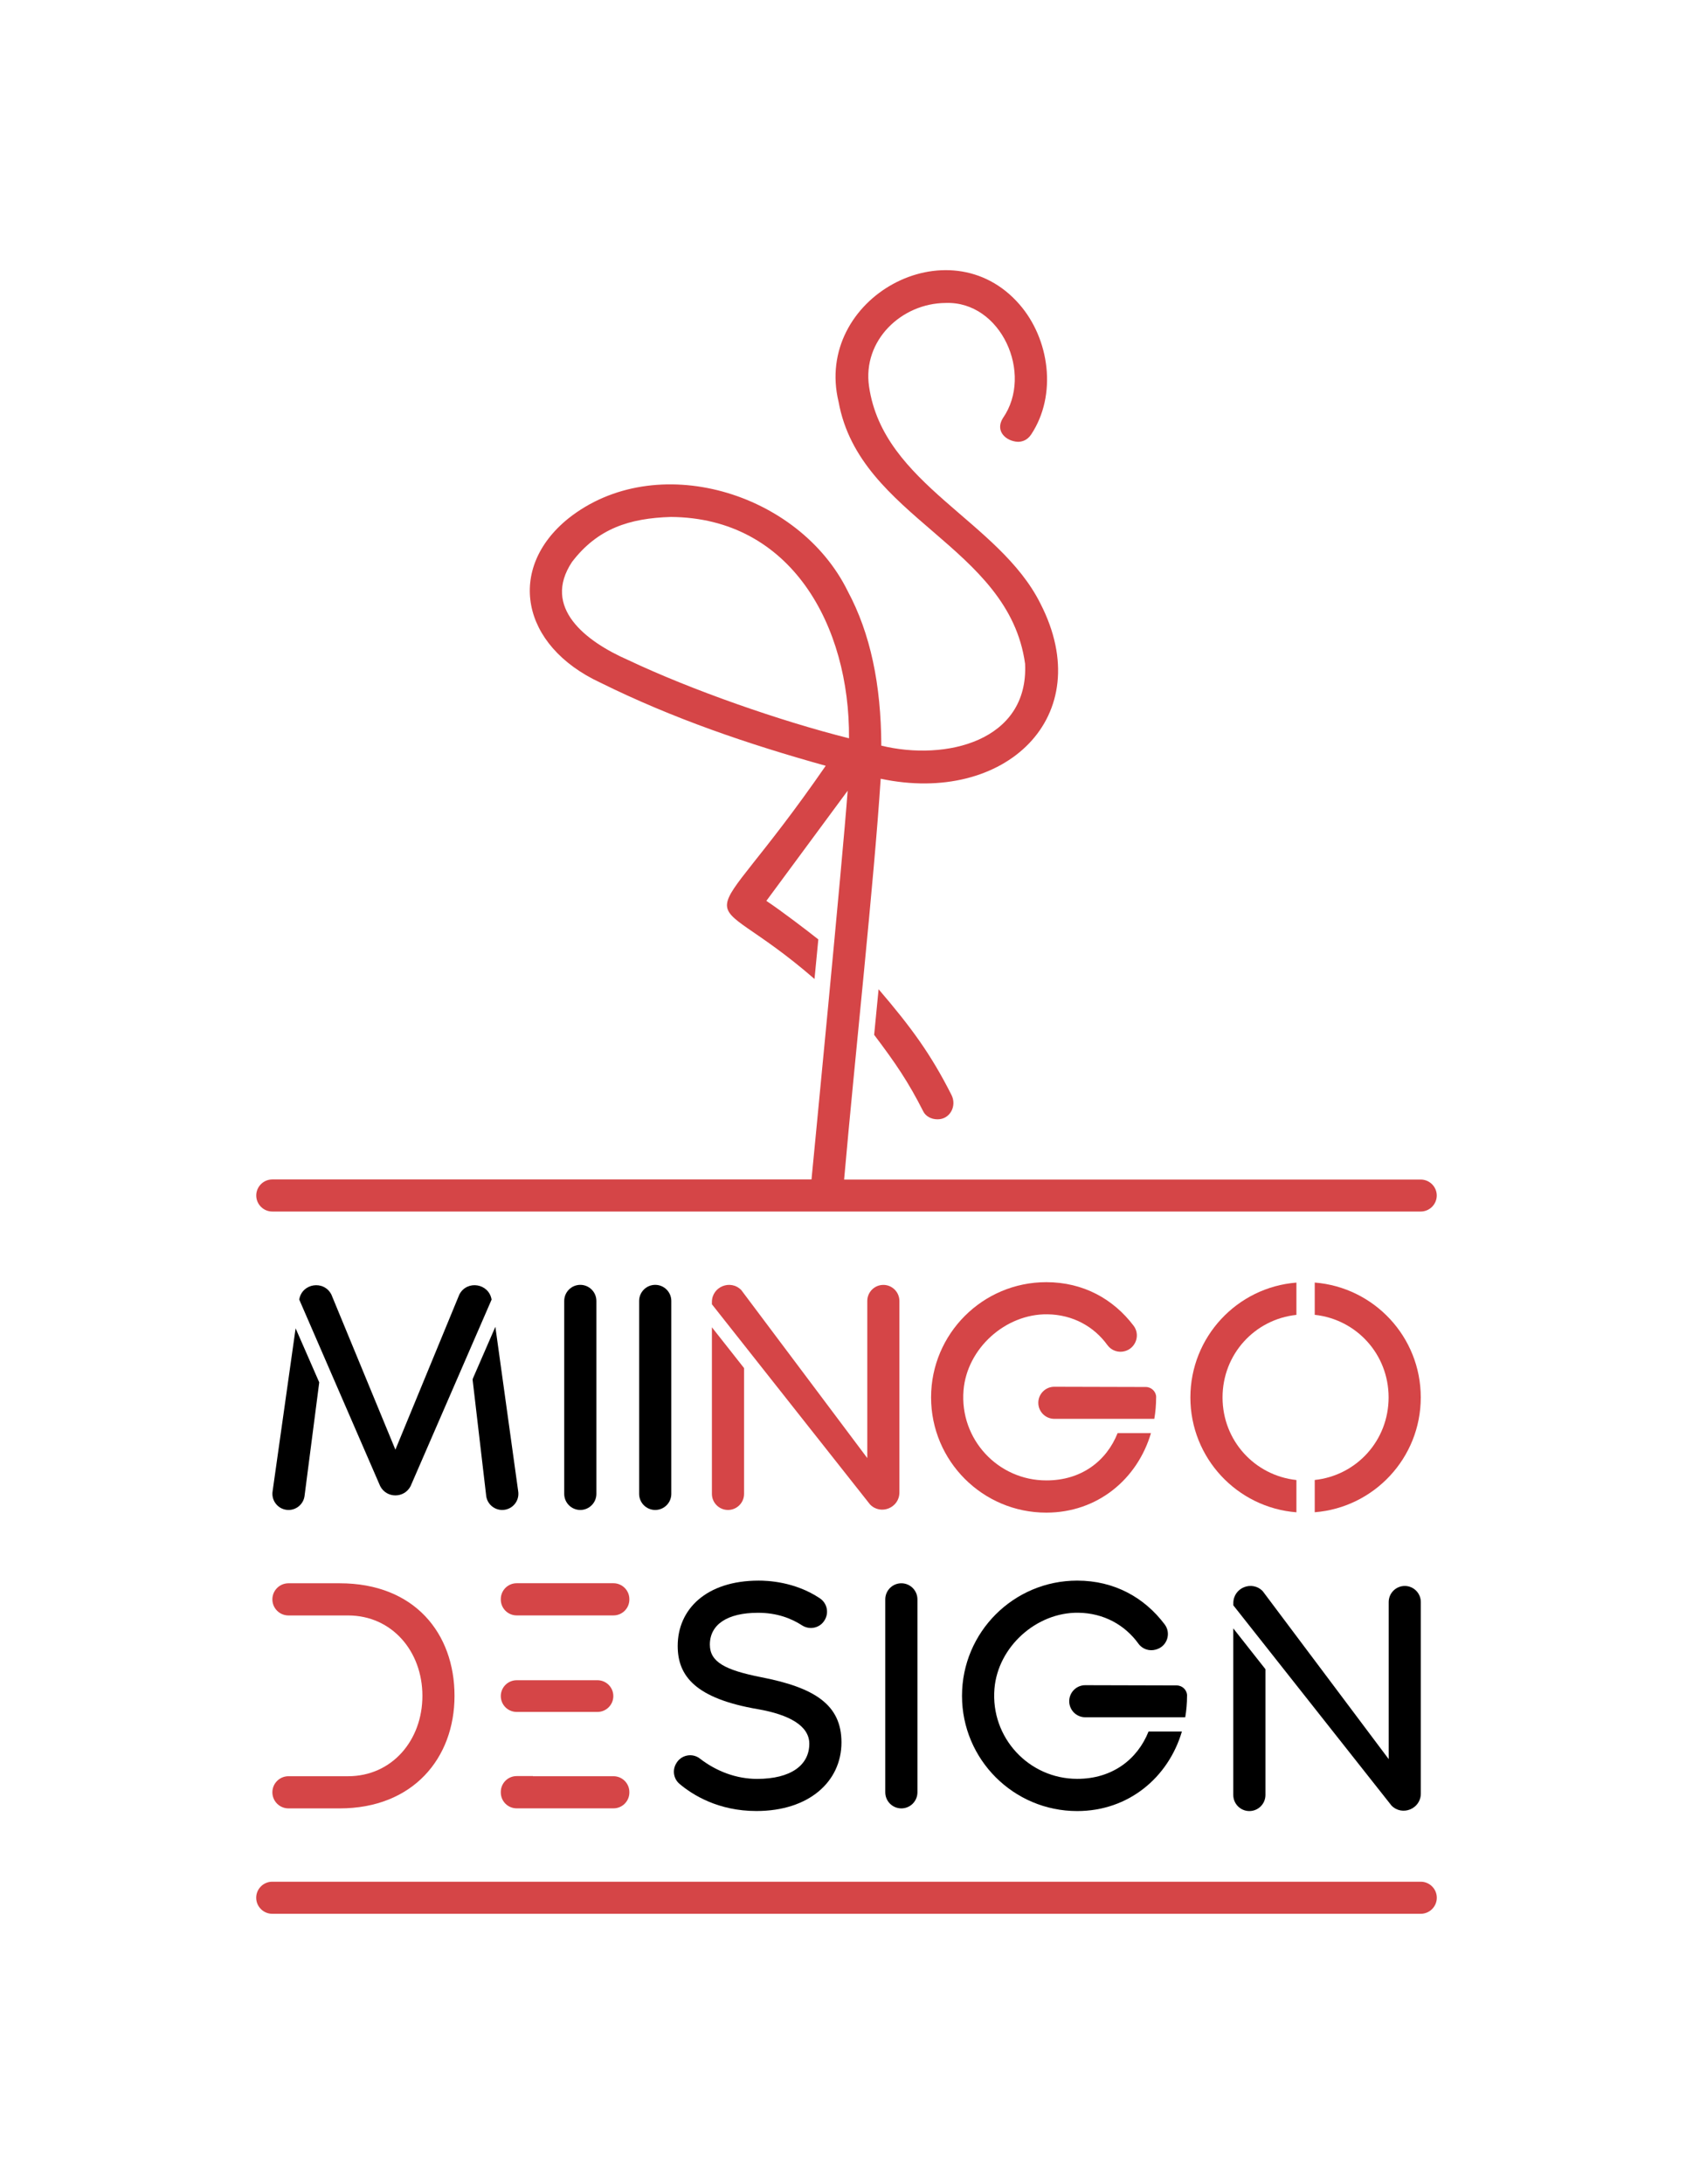 <?xml version="1.0" encoding="utf-8"?>
<!-- Generator: Adobe Illustrator 28.1.0, SVG Export Plug-In . SVG Version: 6.00 Build 0)  -->
<svg version="1.1" id="Ebene_1" xmlns="http://www.w3.org/2000/svg" xmlns:xlink="http://www.w3.org/1999/xlink" x="0px" y="0px"
	 viewBox="0 0 354.79 457.53" style="enable-background:new 0 0 354.79 457.53;" xml:space="preserve">
<style type="text/css">
	.st0{fill:#D54547;}
</style>
<g>
	<path class="st0" d="M57.05,400.93c-1.85,0-3.36-1.51-3.36-3.36c0-1.85,1.51-3.36,3.36-3.36h240.69c1.85,0,3.36,1.51,3.36,3.36
		c0,1.85-1.51,3.36-3.36,3.36H57.05z"/>
	<g>
		<path d="M297.75,335.62v40.12c0,3.21-3.9,4.81-6.15,2.51l-33.14-41.94v-0.47c0-3.22,3.91-4.81,6.16-2.5l26.4,35.19l0-32.91
			c0-1.86,1.51-3.37,3.37-3.37l0,0C296.24,332.25,297.75,333.76,297.75,335.62z M258.45,341.14l6.74,8.55v26.35
			c0,1.86-1.51,3.37-3.37,3.37h0c-1.86,0-3.37-1.51-3.37-3.37L258.45,341.14z"/>
		<path class="st0" d="M131.89,335.01v0.09c0,1.83-1.49,3.32-3.32,3.32h-20.3c-1.83,0-3.32-1.49-3.32-3.32l0-0.1
			c0-1.83,1.49-3.32,3.32-3.32l20.3,0C130.4,331.69,131.89,333.18,131.89,335.01z M104.95,355.32L104.95,355.32
			c0-1.83,1.49-3.32,3.32-3.32l16.94,0c1.83,0,3.32,1.49,3.32,3.32l0,0c0,1.83-1.49,3.32-3.32,3.32h-16.94
			C106.43,358.64,104.95,357.15,104.95,355.32z M111.68,372.11h16.89c1.83,0,3.32,1.49,3.32,3.32v0.09c0,1.83-1.49,3.32-3.32,3.32
			h-20.3c-1.83,0-3.32-1.49-3.32-3.32v-0.12c0-1.83,1.49-3.32,3.32-3.32h3.42V372.11z"/>
		<path d="M176.34,365.02c0,8.21-6.81,14.38-17.82,14.38c-8.04,0-13.41-3.4-16.12-5.69c-1.22-1.03-1.53-2.78-0.75-4.18l0.06-0.1
			c1-1.78,3.35-2.27,4.96-1.02c3.5,2.71,7.7,4.26,11.98,4.26c7.09,0,10.95-2.88,10.95-7.37c0-3.79-4.28-6.1-10.74-7.23
			c-13.12-2.24-16.84-6.95-16.84-13.26c0-7.65,5.97-13.68,16.98-13.68c1.7,0,7.51,0.16,12.82,3.71c1.43,0.96,1.91,2.84,1.11,4.36
			l-0.04,0.08c-0.93,1.75-3.15,2.3-4.82,1.22c-2.29-1.48-5.28-2.63-9.21-2.63c-6.45,0-10.1,2.46-10.1,6.67
			c0,3.65,3.23,5.33,10.67,6.81C170.66,353.52,176.34,357.09,176.34,365.02z"/>
		<path d="M185.52,375.48l0-40.42c0-1.86,1.51-3.37,3.37-3.37l0,0c1.86,0,3.37,1.51,3.37,3.37l0,40.42c0,1.86-1.51,3.37-3.37,3.37
			l0,0C187.03,378.85,185.52,377.34,185.52,375.48z"/>
		<path d="M240.69,362.75h6.99c-2.86,9.67-11.22,16.66-21.94,16.66c-13.33,0-24.14-10.81-24.14-24.14
			c0-13.33,10.81-24.14,24.14-24.14c7.81,0,14.11,3.57,18.33,9.17c1.42,1.88,0.51,4.6-1.76,5.25l-0.1,0.03
			c-1.35,0.39-2.81-0.09-3.63-1.23c-2.81-3.9-7.24-6.42-12.61-6.49c-8.79-0.11-16.84,7.15-17.57,15.91
			c-0.85,10.28,7.24,18.89,17.34,18.89C233.1,372.67,238.37,368.57,240.69,362.75z M248.76,355.27c0,1.54-0.13,3.04-0.38,4.49
			l-20.95,0c-1.86,0-3.36-1.51-3.36-3.36l0,0c0-1.86,1.51-3.37,3.37-3.36l19.15,0.05c1.19,0,2.18,0.96,2.18,2.16
			C248.76,355.26,248.76,355.26,248.76,355.27z"/>
		<g>
			<path class="st0" d="M95.25,355.27c0,13.05-8.7,23.58-24.07,23.58H60.45c-1.86,0-3.37-1.51-3.37-3.37l0,0
				c0-1.86,1.51-3.37,3.37-3.37h12.49c9.19,0,15.58-7.51,15.58-16.84s-6.39-16.84-15.58-16.84H60.45c-1.86,0-3.37-1.51-3.37-3.37
				l0,0c0-1.86,1.51-3.37,3.37-3.37h10.74C86.9,331.69,95.25,342.22,95.25,355.27z"/>
		</g>
	</g>
	<g>
		<path class="st0" d="M188.48,272.55l0,40.12c0,3.21-3.9,4.81-6.15,2.51l-33.14-41.94v-0.47c0-3.22,3.91-4.81,6.16-2.5l26.4,35.19
			l0-32.91c0-1.86,1.51-3.37,3.37-3.37l0,0C186.97,269.18,188.48,270.69,188.48,272.55z M149.19,278.06l6.74,8.55l0,26.35
			c0,1.86-1.51,3.37-3.37,3.37h0c-1.86,0-3.37-1.51-3.37-3.37L149.19,278.06z"/>
		<path class="st0" d="M234.21,300.23h6.99c-2.86,9.67-11.22,16.66-21.94,16.66c-13.33,0-24.14-10.81-24.14-24.14
			c0-13.33,10.81-24.14,24.14-24.14c7.78,0,14.06,3.54,18.29,9.11c1.45,1.9,0.51,4.67-1.78,5.33l0,0c-1.37,0.4-2.85-0.09-3.69-1.25
			c-2.81-3.89-7.24-6.39-12.59-6.46c-8.79-0.11-16.84,7.15-17.57,15.91c-0.85,10.28,7.24,18.89,17.34,18.89
			C226.62,310.16,231.89,306.06,234.21,300.23z M242.28,292.75c0,1.54-0.13,3.04-0.38,4.49h-20.95c-1.86,0-3.36-1.51-3.36-3.36v0
			c0-1.86,1.51-3.37,3.37-3.36l19.15,0.05c1.19,0,2.18,0.96,2.18,2.16C242.28,292.74,242.28,292.75,242.28,292.75z"/>
		<path class="st0" d="M271.68,268.7v6.76c-8.76,0.94-15.48,8.26-15.48,17.3c0,9.03,6.72,16.35,15.48,17.3v6.76
			c-12.43-0.98-22.22-11.37-22.22-24.06C249.47,280.07,259.25,269.68,271.68,268.7z M297.74,292.75c0,12.68-9.78,23.07-22.22,24.06
			l0-6.76c8.76-0.94,15.48-8.26,15.48-17.3c0-9.03-6.72-16.35-15.48-17.3v-6.76C287.96,269.68,297.74,280.07,297.74,292.75z"/>
		<path d="M118.24,312.96l0-40.42c0-1.86,1.51-3.37,3.37-3.37h0c1.86,0,3.37,1.51,3.37,3.37l0,40.42c0,1.86-1.51,3.37-3.37,3.37h0
			C119.75,316.33,118.24,314.82,118.24,312.96z"/>
		<path d="M133.94,312.96v-40.42c0-1.86,1.51-3.37,3.37-3.37l0,0c1.86,0,3.37,1.51,3.37,3.37v40.42c0,1.86-1.51,3.37-3.37,3.37l0,0
			C135.45,316.33,133.94,314.82,133.94,312.96z"/>
		<g>
			<path d="M61.95,278.28l4.95,11.32l-3.09,23.88c-0.26,1.64-1.68,2.85-3.34,2.85h0c-2.09,0-3.68-1.88-3.34-3.94L61.95,278.28z"/>
			<path d="M103.02,272.26C103.02,272.27,103.02,272.27,103.02,272.26l-16.98,39.09c-1.34,2.57-5.02,2.57-6.36,0l-16.97-39.1v0
				c0.56-3.41,5.14-4.13,6.73-1.06l13.42,32.51l13.4-32.5C97.85,268.11,102.45,268.84,103.02,272.26L103.02,272.26z"/>
			<g>
				<path d="M108.59,312.39l-4.78-34.43l-4.7,10.8l-0.07,0.28l2.86,24.44c0.26,1.64,1.68,2.85,3.34,2.85l0,0
					C107.34,316.33,108.93,314.46,108.59,312.39z"/>
			</g>
		</g>
	</g>
	<path class="st0" d="M297.73,247.11H176.89c0-0.02,0.01-0.04,0.01-0.06c2.31-26.19,6.23-61.98,7.66-83.91
		c25.98,5.53,45.69-12.93,33.46-36.72c-8.69-17.38-32.91-24.9-35.9-45.45c-1.41-9.62,6.77-17.45,16.06-17.5
		c11.56-0.43,18.48,14.81,11.98,24.14c-1.69,2.72,0.67,4.83,3.15,4.95c0.81,0,1.96-0.27,2.81-1.58c5.43-8.23,3.86-19.93-2.48-27.21
		c-14.73-16.95-43.17-1.32-37.9,20.43c4.45,24.43,35.65,30.05,39.08,54.86c0.77,16.24-16.67,20.43-30.13,17.15
		c-0.05-12.83-2.29-23.5-7.02-32.33c-10.22-20.83-40.27-29.84-58.61-15.23c-12.86,10.41-10.05,26.56,6.77,34.37
		c15.29,7.56,30.99,12.89,47.21,17.41c-27.14,39.28-27.23,23.05-2.35,44.66l0.8-8.29c-2.52-1.99-7.71-5.95-10.89-8.07l17.04-23.08
		c-1.07,14.57-7.28,78.3-7.58,81.44h-113c-1.85,0-3.36,1.51-3.36,3.36c0,1.85,1.51,3.36,3.36,3.36h240.67
		c1.85,0,3.36-1.51,3.36-3.36C301.09,248.62,299.58,247.11,297.73,247.11z M131.65,138.28c-8.93-3.9-18.11-11.01-11.78-20.55
		c5.37-7.03,12.06-9.16,20.7-9.43c25.27,0.16,37.54,22.88,37.35,46.37C163.45,151.04,144.83,144.52,131.65,138.28z"/>
	<path class="st0" d="M183.19,216.79c4.51,5.98,7.14,9.82,10.31,16.08c0.5,0.98,1.65,1.62,2.94,1.62c0,0,0,0,0,0
		c2.63,0.05,4.17-2.81,2.92-5.17c-4.32-8.53-8.4-14.09-15.24-22.08L183.19,216.79z"/>
</g>
</svg>
